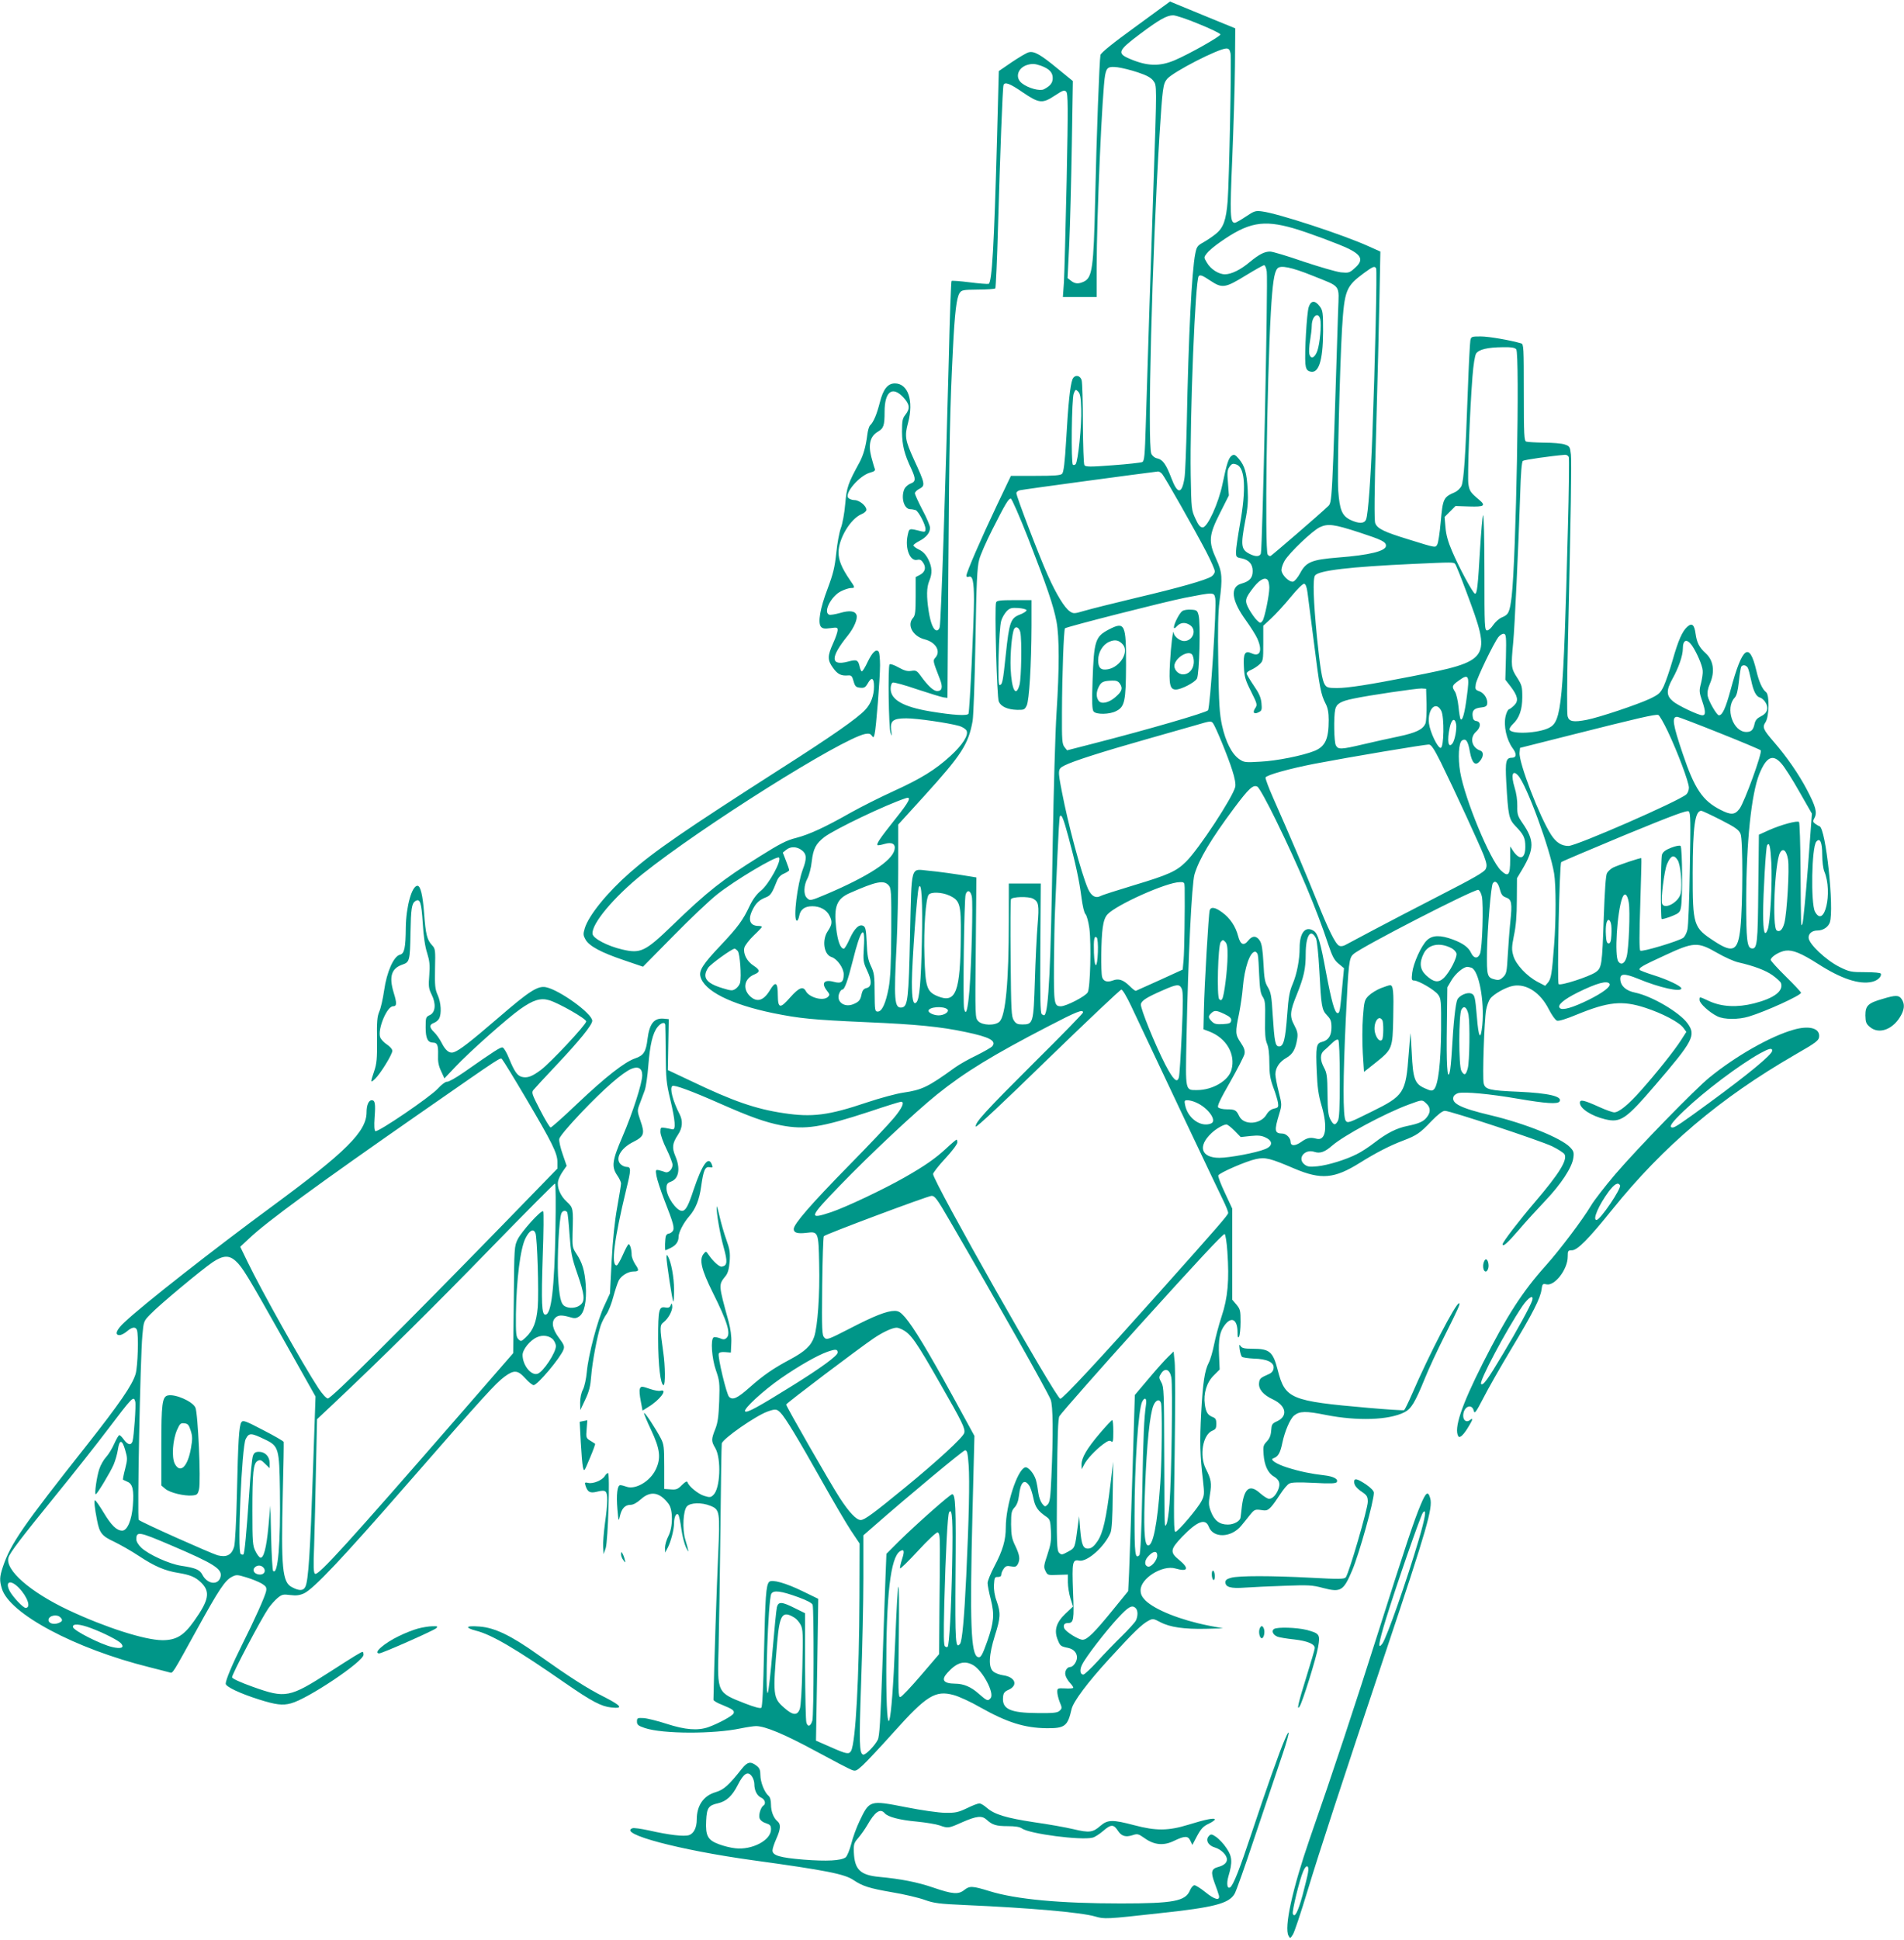 <?xml version="1.0" standalone="no"?>
<!DOCTYPE svg PUBLIC "-//W3C//DTD SVG 20010904//EN"
 "http://www.w3.org/TR/2001/REC-SVG-20010904/DTD/svg10.dtd">
<svg version="1.0" xmlns="http://www.w3.org/2000/svg"
 width="1257pt" height="1280pt" viewBox="0 0 1257 1280"
 preserveAspectRatio="xMidYMid meet">
<g transform="translate(0,1280) scale(0.1,-0.1)"
fill="#009688" stroke="none">
<path d="M7497 12624 c-152 -110 -228 -172 -232 -187 -7 -37 -26 -537 -35
-956 -10 -452 -19 -514 -76 -540 -35 -16 -58 -14 -84 7 l-22 17 11 225 c6 124
13 416 17 650 l7 425 -98 80 c-115 95 -157 119 -193 110 -14 -3 -64 -33 -112
-65 l-86 -59 -12 -453 c-19 -695 -33 -943 -55 -951 -7 -2 -63 2 -125 10 -63 8
-116 12 -120 9 -3 -4 -12 -233 -18 -509 -20 -787 -51 -1733 -60 -1774 -2 -13
-11 -23 -19 -23 -22 0 -41 46 -54 127 -15 98 -14 157 4 200 21 50 19 91 -7
143 -16 31 -35 51 -60 63 -21 10 -38 23 -38 28 0 5 18 18 39 29 45 23 71 54
71 87 0 13 -22 66 -50 118 -27 52 -50 102 -50 110 0 8 14 22 31 30 39 21 36
34 -37 192 -58 128 -63 154 -39 243 39 145 0 260 -87 260 -47 0 -77 -37 -99
-124 -21 -81 -41 -130 -65 -153 -7 -7 -15 -35 -18 -61 -10 -79 -26 -135 -51
-182 -77 -141 -85 -164 -95 -276 -5 -60 -18 -131 -29 -159 -10 -28 -24 -101
-30 -164 -10 -94 -20 -136 -57 -235 -50 -131 -66 -225 -44 -252 11 -12 24 -14
62 -9 44 6 48 5 48 -13 0 -11 -13 -50 -30 -87 -38 -84 -38 -111 0 -163 30 -41
53 -53 99 -49 21 2 27 -4 36 -38 10 -35 16 -40 43 -43 27 -3 35 2 50 27 26 47
42 39 42 -19 0 -59 -20 -114 -58 -154 -52 -56 -221 -174 -552 -385 -642 -411
-837 -545 -1000 -688 -151 -132 -275 -285 -300 -370 -11 -37 -10 -45 6 -74 26
-43 102 -84 253 -135 l126 -43 200 203 c110 112 240 235 288 273 118 94 395
259 410 244 19 -19 -66 -174 -118 -217 -30 -24 -55 -58 -76 -102 -44 -94 -77
-139 -192 -261 -115 -121 -143 -165 -133 -204 24 -96 200 -184 479 -242 179
-36 258 -44 617 -60 329 -14 491 -30 655 -65 158 -33 205 -58 176 -94 -7 -8
-54 -35 -104 -60 -51 -24 -114 -60 -142 -80 -178 -129 -218 -148 -342 -166
-43 -6 -151 -35 -241 -65 -252 -85 -361 -99 -550 -70 -182 27 -333 79 -606
210 l-157 74 3 168 3 168 -32 3 c-65 6 -95 -32 -108 -133 -10 -86 -26 -110
-82 -129 -68 -23 -193 -120 -383 -300 -90 -86 -169 -156 -175 -156 -5 0 -37
52 -69 115 -53 102 -58 116 -45 132 8 10 73 81 146 158 157 166 243 272 243
299 0 48 -218 205 -307 222 -53 10 -109 -26 -313 -202 -186 -160 -256 -214
-293 -227 -28 -11 -55 9 -81 61 -13 26 -36 58 -50 71 -32 31 -33 49 -2 61 14
5 30 18 35 29 17 31 13 105 -9 154 -18 40 -20 63 -18 176 3 121 2 131 -19 153
-34 36 -43 73 -53 210 -9 121 -24 183 -44 183 -37 0 -75 -137 -77 -275 -1
-135 -9 -173 -39 -180 -41 -10 -87 -114 -104 -235 -8 -55 -22 -118 -32 -140
-14 -33 -17 -67 -15 -187 1 -125 -2 -157 -19 -207 -26 -77 -25 -79 6 -50 35
33 114 161 114 185 0 11 -16 29 -36 42 -19 12 -39 34 -44 47 -19 51 44 205 85
205 25 0 26 19 4 90 -32 106 -15 160 58 185 47 16 50 26 53 210 3 159 8 193
32 209 31 19 40 -7 49 -146 5 -86 15 -155 29 -197 16 -52 19 -78 14 -146 -6
-73 -4 -88 15 -127 31 -61 26 -118 -11 -136 -27 -12 -28 -17 -28 -82 0 -73 14
-100 50 -100 27 0 34 -18 32 -82 -2 -42 3 -70 20 -106 l22 -48 71 75 c93 99
343 321 429 382 85 60 134 76 191 59 62 -18 245 -122 245 -140 0 -21 -234
-271 -299 -320 -59 -44 -89 -55 -126 -46 -30 8 -49 35 -85 123 -15 38 -34 69
-42 71 -14 3 -50 -20 -256 -164 -52 -36 -101 -64 -111 -62 -9 1 -36 -18 -61
-46 -52 -56 -396 -290 -412 -280 -7 5 -9 35 -5 91 7 90 3 113 -19 113 -20 0
-34 -33 -34 -79 0 -128 -134 -261 -630 -626 -374 -275 -848 -646 -967 -759
-55 -50 -68 -86 -34 -86 11 0 33 11 49 25 34 29 57 32 66 9 12 -33 6 -240 -9
-291 -22 -73 -105 -194 -325 -473 -421 -532 -500 -647 -551 -799 -22 -66 -23
-90 -7 -143 49 -166 483 -397 973 -519 66 -17 127 -32 136 -35 20 -6 15 -14
183 291 142 258 182 317 227 340 29 15 35 15 97 -4 37 -11 82 -30 101 -41 28
-18 32 -25 28 -49 -7 -35 -78 -193 -157 -350 -67 -134 -110 -237 -110 -261 0
-20 93 -64 219 -104 111 -35 156 -41 211 -26 110 28 480 276 480 321 0 10 -3
19 -6 19 -9 0 -55 -28 -218 -133 -265 -170 -290 -175 -506 -98 -84 30 -136 54
-138 63 -3 16 190 382 239 454 16 23 43 54 61 69 29 24 37 26 84 20 40 -5 62
-2 91 11 64 30 252 229 688 729 501 574 576 656 636 701 63 46 87 44 137 -11
22 -25 47 -45 55 -45 25 0 176 179 197 234 8 21 4 33 -30 78 -43 57 -52 105
-24 132 18 19 43 20 95 5 32 -10 42 -9 62 4 35 23 51 99 44 207 -7 97 -23 149
-63 209 -25 38 -26 47 -24 133 5 165 5 168 -38 208 -43 39 -67 97 -57 138 3
15 17 43 31 63 l25 36 -26 76 c-15 42 -25 87 -23 101 2 15 56 80 148 177 148
155 269 261 328 286 45 19 72 4 72 -42 0 -52 -63 -248 -130 -404 -69 -160 -74
-199 -35 -257 14 -20 25 -44 25 -53 0 -9 -11 -79 -25 -156 -17 -93 -29 -212
-37 -355 l-11 -215 -37 -80 c-45 -94 -106 -327 -116 -438 -4 -44 -15 -95 -25
-115 -12 -22 -19 -57 -19 -87 l1 -50 33 70 c26 55 34 88 39 155 7 91 40 267
63 334 8 23 25 57 39 76 13 19 33 70 44 113 12 44 28 92 36 108 17 32 62 59
98 59 36 0 38 8 11 47 -13 20 -24 48 -24 62 0 34 -10 71 -20 71 -4 0 -21 -31
-38 -70 -17 -38 -35 -70 -41 -70 -38 0 -17 168 63 500 33 133 33 150 3 150
-13 0 -32 9 -42 20 -34 38 5 105 86 145 71 36 77 54 48 137 -23 68 -23 69 -5
116 10 26 24 64 32 86 8 21 19 95 24 164 11 139 29 215 61 255 22 28 48 36 51
15 1 -7 2 -94 3 -193 1 -163 4 -191 30 -300 33 -138 38 -202 15 -197 -8 2 -30
6 -47 9 -31 5 -33 4 -33 -26 0 -18 18 -69 40 -113 22 -45 40 -92 40 -104 0
-30 -28 -57 -49 -48 -9 3 -27 9 -40 12 -23 5 -24 3 -17 -38 4 -23 27 -95 52
-159 62 -158 69 -187 54 -206 -7 -8 -18 -15 -25 -15 -7 0 -16 -7 -19 -16 -6
-16 -8 -94 -3 -94 2 0 18 7 36 16 34 17 51 41 51 74 0 28 33 92 70 134 42 48
67 109 79 197 15 108 26 132 55 127 21 -4 23 -2 16 16 -22 62 -63 7 -121 -165
-36 -110 -53 -139 -77 -139 -37 0 -102 95 -102 148 0 28 5 36 30 45 52 20 63
87 29 167 -24 57 -21 85 18 144 29 44 32 90 10 133 -45 87 -68 175 -48 187 13
9 129 -34 319 -118 195 -86 293 -121 400 -142 158 -30 262 -14 580 90 109 37
204 66 210 66 26 0 9 -40 -45 -105 -31 -38 -166 -181 -300 -317 -249 -254
-363 -385 -363 -418 0 -25 25 -32 85 -25 77 10 79 6 83 -205 5 -203 -10 -413
-33 -481 -20 -59 -61 -97 -160 -150 -109 -58 -176 -104 -265 -183 -82 -73
-113 -87 -137 -63 -17 17 -76 264 -68 285 3 8 18 12 42 10 l38 -3 3 65 c2 43
-5 91 -18 140 -68 247 -67 241 -20 300 15 18 23 47 27 95 4 60 1 81 -22 145
-15 41 -35 111 -45 155 -10 44 -19 72 -19 63 -2 -41 22 -181 46 -267 27 -97
25 -122 -11 -129 -16 -4 -57 33 -88 78 -17 25 -18 25 -34 5 -29 -37 -13 -104
60 -251 100 -200 123 -277 91 -304 -12 -10 -21 -10 -44 0 -17 6 -35 9 -40 5
-21 -13 -12 -138 15 -216 24 -69 26 -83 22 -204 -4 -102 -9 -142 -26 -185 -27
-68 -27 -80 0 -125 41 -71 33 -269 -13 -310 -16 -16 -24 -17 -59 -6 -39 11
-103 63 -111 90 -4 10 -14 4 -37 -18 -27 -28 -38 -32 -74 -29 l-43 3 0 145 c0
132 -2 149 -23 190 -35 66 -104 171 -110 166 -2 -3 19 -54 47 -113 59 -126 66
-185 30 -260 -38 -79 -135 -135 -194 -113 -14 5 -32 10 -40 10 -20 0 -27 -63
-19 -159 7 -80 8 -83 16 -47 11 51 34 76 70 76 18 0 42 13 69 37 64 58 125 47
183 -31 30 -40 29 -154 -2 -213 -12 -23 -22 -57 -22 -75 l1 -33 16 30 c21 39
43 121 43 165 0 41 15 70 28 55 5 -6 14 -47 20 -93 6 -45 20 -101 32 -125 21
-43 19 -30 -7 58 -19 67 -13 188 12 215 23 25 97 27 154 4 63 -25 65 -37 52
-327 -9 -188 -27 -739 -31 -953 0 -7 26 -22 58 -34 70 -29 82 -37 75 -56 -6
-16 -100 -67 -167 -91 -70 -24 -151 -18 -275 22 -61 20 -131 37 -154 38 -39 2
-42 0 -42 -23 0 -21 8 -28 53 -43 118 -39 452 -40 632 -2 39 8 85 15 101 15
60 0 187 -53 394 -165 116 -63 223 -119 238 -124 25 -10 32 -7 74 32 25 23
117 121 204 218 216 241 274 277 395 244 34 -9 113 -45 175 -81 178 -100 292
-136 439 -138 120 -1 139 14 164 125 11 50 105 176 250 334 158 173 215 228
259 251 27 14 32 14 77 -10 64 -34 159 -47 300 -44 l115 3 -95 18 c-187 37
-355 104 -419 167 -23 24 -31 41 -31 67 0 78 144 168 230 143 83 -24 93 0 25
56 -63 51 -60 70 20 154 100 103 153 123 175 66 29 -78 149 -74 215 7 17 20
43 53 59 73 27 33 32 35 71 30 36 -6 44 -3 67 21 14 15 41 54 61 85 20 31 46
62 58 68 15 9 62 10 164 5 110 -6 144 -4 150 5 12 20 -21 38 -84 45 -86 10
-159 25 -242 51 -73 23 -118 53 -93 61 32 11 46 34 60 103 16 76 51 157 77
179 37 30 77 31 211 4 210 -41 415 -34 518 18 45 23 70 65 133 219 25 63 85
192 132 285 93 186 106 215 95 215 -22 0 -196 -335 -312 -603 -23 -53 -46 -99
-50 -102 -5 -3 -111 4 -237 15 -515 45 -549 59 -598 251 -31 120 -54 139 -165
139 -55 0 -71 4 -80 18 -9 14 -10 9 -6 -22 3 -22 10 -44 15 -49 5 -5 40 -10
78 -12 88 -2 136 -25 131 -63 -2 -19 -12 -31 -33 -40 -55 -24 -60 -29 -63 -59
-4 -40 28 -78 93 -108 86 -41 99 -109 27 -143 -34 -15 -37 -21 -40 -62 -2 -32
-11 -53 -29 -72 -23 -24 -25 -33 -21 -85 5 -72 29 -124 68 -146 35 -21 44 -45
30 -83 -15 -39 -39 -64 -62 -64 -10 0 -35 16 -57 35 -69 63 -106 38 -122 -82
-4 -37 -8 -71 -9 -75 -1 -24 -43 -48 -84 -48 -55 0 -89 26 -112 86 -15 40 -16
55 -6 114 12 72 8 99 -27 167 -45 89 -20 228 44 253 20 8 25 16 25 45 0 28 -5
37 -23 44 -34 13 -46 33 -53 84 -10 72 12 145 59 191 l39 39 -4 91 c-5 108 4
159 38 203 45 59 84 36 84 -49 0 -31 3 -39 10 -28 5 8 10 52 10 97 0 74 -2 84
-27 114 l-28 33 0 300 0 301 -48 103 c-27 57 -47 109 -44 116 7 17 186 95 250
108 61 13 93 5 252 -63 177 -75 264 -67 431 37 105 66 200 115 288 148 89 34
111 49 186 128 44 45 73 68 89 68 36 0 629 -196 708 -234 39 -19 76 -43 82
-53 20 -38 -36 -128 -194 -313 -102 -119 -215 -266 -215 -280 0 -21 31 6 106
93 43 51 122 137 175 193 105 110 178 221 186 284 5 35 2 45 -22 70 -59 61
-297 157 -525 211 -199 47 -261 79 -244 123 3 9 18 19 31 23 42 10 208 -5 393
-37 187 -32 264 -37 276 -18 21 33 -72 55 -272 64 -192 8 -220 15 -229 56 -9
39 4 416 16 483 5 28 17 61 27 75 23 31 105 77 153 85 88 15 179 -46 234 -155
20 -39 43 -71 54 -75 12 -4 61 11 128 39 210 86 302 96 455 46 111 -36 224
-95 251 -132 l20 -27 -34 -53 c-43 -68 -166 -222 -266 -334 -83 -94 -145 -144
-176 -144 -11 0 -54 15 -96 34 -106 48 -131 53 -131 29 0 -38 76 -87 168 -109
101 -24 136 0 329 225 252 293 271 329 214 408 -53 73 -235 180 -346 203 -60
12 -95 43 -98 86 -3 41 27 42 116 6 144 -60 287 -91 287 -64 0 15 -93 59 -183
87 -48 15 -89 31 -92 35 -8 13 16 27 166 96 191 89 217 90 344 17 50 -29 113
-57 140 -63 105 -24 182 -53 228 -86 26 -19 50 -41 54 -49 20 -54 -44 -102
-177 -136 -111 -28 -212 -23 -294 14 -70 32 -66 32 -66 8 0 -22 65 -82 119
-108 44 -21 136 -22 206 -1 113 34 345 140 345 157 0 5 -45 53 -100 107 -55
54 -100 104 -100 110 0 20 58 56 99 61 46 6 103 -17 214 -88 151 -97 271 -137
355 -118 37 8 65 34 59 54 -2 6 -43 10 -103 10 -93 0 -104 2 -169 34 -89 44
-205 153 -205 194 0 28 24 47 59 47 36 0 70 22 81 53 30 88 -26 621 -68 635
-5 1 -18 9 -28 16 -16 12 -17 17 -5 39 19 35 8 76 -50 186 -54 103 -134 218
-217 314 -72 83 -79 98 -56 132 24 37 27 181 3 198 -24 18 -47 69 -64 142 -46
195 -92 160 -170 -128 -33 -121 -54 -167 -77 -167 -14 0 -67 91 -74 127 -4 23
0 48 15 83 34 79 23 153 -29 200 -42 38 -58 70 -66 128 -8 60 -24 74 -55 46
-33 -30 -59 -88 -96 -218 -19 -67 -46 -144 -59 -173 -23 -47 -32 -55 -92 -84
-81 -38 -334 -123 -417 -139 -88 -17 -117 -12 -126 24 -5 17 -4 228 2 470 20
896 25 1202 20 1256 -6 52 -8 56 -41 67 -19 7 -81 12 -137 12 -56 1 -108 4
-117 7 -14 5 -16 43 -16 324 0 295 -1 319 -17 324 -71 21 -214 46 -267 46 -61
0 -64 -1 -69 -27 -3 -16 -11 -167 -17 -338 -15 -423 -26 -588 -42 -622 -7 -15
-27 -34 -43 -41 -76 -33 -80 -41 -94 -200 -6 -68 -16 -133 -22 -144 -13 -23
-5 -25 -188 32 -164 50 -209 72 -222 108 -7 19 -6 202 6 607 9 319 19 716 22
882 l6 303 -78 35 c-165 75 -598 217 -703 230 -43 6 -52 3 -107 -34 -33 -22
-66 -41 -73 -41 -31 0 -33 52 -17 420 8 201 17 477 18 614 l2 249 -215 88
c-118 49 -215 89 -216 89 0 0 -103 -75 -227 -166z m417 18 c77 -31 141 -62
143 -69 4 -11 -206 -130 -303 -171 -100 -42 -181 -39 -296 10 -85 36 -78 54
66 162 128 96 179 125 221 125 17 0 93 -25 169 -57z m210 -195 c7 -35 -9 -836
-19 -972 -10 -127 -28 -178 -78 -218 -23 -19 -61 -44 -84 -57 -38 -21 -43 -29
-52 -74 -23 -114 -45 -544 -56 -1121 -4 -165 -10 -326 -15 -358 -17 -109 -46
-110 -86 -4 -35 92 -57 124 -93 132 -17 3 -33 16 -40 31 -27 61 5 1317 54
2104 20 312 23 336 50 369 40 47 338 200 391 201 17 0 23 -8 28 -33z m-1251
-81 c54 -20 77 -44 77 -81 0 -32 -16 -52 -58 -74 -27 -14 -104 7 -146 40 -47
37 -27 102 37 121 33 9 49 8 90 -6z m640 -44 c58 -19 86 -35 101 -55 24 -33
24 -14 1 -697 -15 -431 -38 -1144 -51 -1583 -6 -195 -9 -229 -23 -236 -9 -4
-96 -14 -194 -21 -154 -12 -180 -11 -188 1 -5 8 -9 131 -10 274 0 143 -4 271
-8 285 -10 36 -48 39 -61 6 -15 -40 -28 -162 -41 -395 -9 -154 -17 -217 -27
-227 -10 -11 -51 -14 -176 -14 l-162 0 -94 -197 c-103 -217 -200 -440 -200
-462 0 -7 6 -11 15 -7 26 10 35 -29 35 -156 0 -134 -28 -724 -36 -747 -5 -16
-98 -11 -254 15 -178 30 -260 77 -260 149 0 21 6 38 14 41 8 3 81 -17 162 -45
82 -27 160 -51 174 -53 l25 -3 6 855 c6 852 11 1065 30 1445 12 241 24 341 44
371 13 20 22 22 121 23 59 0 111 4 115 8 3 5 12 190 18 413 14 484 30 910 36
928 8 24 41 12 128 -48 108 -73 129 -75 212 -20 52 34 62 38 74 25 12 -12 13
-92 3 -587 -7 -315 -15 -617 -18 -670 l-7 -98 112 0 111 0 0 193 c0 339 37
1176 56 1272 10 51 22 58 82 51 30 -4 91 -19 135 -34z m1025 -1028 c94 -27
306 -106 367 -136 87 -44 97 -77 38 -128 -34 -31 -40 -32 -92 -27 -31 4 -141
36 -246 71 -104 36 -203 66 -220 66 -37 0 -72 -18 -133 -68 -61 -52 -123 -82
-165 -82 -42 0 -95 34 -120 78 -20 33 -20 34 0 60 11 15 51 49 89 75 185 130
283 148 482 91z m-175 -286 c9 -66 -28 -1824 -39 -1860 -7 -22 -35 -23 -74 -3
-57 29 -60 55 -29 219 17 85 20 133 16 206 -6 111 -20 157 -58 202 -23 27 -31
31 -46 22 -21 -13 -34 -51 -62 -187 -26 -127 -99 -287 -131 -287 -16 0 -28 14
-48 58 -26 56 -27 62 -31 287 -6 396 30 1290 53 1313 10 10 24 5 75 -29 80
-53 98 -51 238 35 59 36 112 66 119 66 6 0 14 -19 17 -42z m302 -27 c193 -78
175 -53 169 -233 -41 -1301 -39 -1262 -68 -1290 -54 -52 -369 -323 -378 -327
-6 -2 -14 3 -19 10 -20 31 -5 1145 21 1599 11 190 22 264 43 288 19 24 93 9
232 -47z m420 48 c7 -10 -7 -626 -25 -1104 -11 -288 -28 -518 -41 -552 -11
-29 -48 -30 -105 -3 -54 27 -70 66 -79 191 -8 101 10 813 25 1071 16 254 26
278 143 365 63 46 72 49 82 32z m925 -534 c24 -29 -1 -1381 -30 -1629 -13
-106 -20 -122 -65 -140 -19 -8 -44 -31 -57 -50 -13 -20 -31 -36 -40 -36 -17 0
-18 25 -18 388 0 213 -4 380 -9 372 -4 -8 -13 -109 -20 -225 -14 -246 -20
-297 -34 -292 -14 4 -107 177 -151 281 -26 60 -39 107 -43 155 l-6 70 36 36
36 36 91 -3 c99 -3 112 5 64 45 -56 47 -63 57 -70 104 -7 49 9 474 27 708 6
79 16 139 24 152 18 27 75 41 176 42 58 1 80 -3 89 -14z m-2872 -393 c4 -107
-21 -349 -37 -365 -6 -6 -14 -7 -18 -3 -13 13 -8 437 6 470 11 28 13 28 29 12
13 -13 18 -39 20 -114z m-1176 78 c44 -47 48 -75 16 -116 -20 -25 -23 -40 -23
-114 1 -88 15 -146 62 -245 30 -66 29 -84 -6 -96 -15 -6 -33 -21 -40 -35 -25
-56 -3 -134 39 -134 10 0 26 -3 35 -6 19 -8 65 -95 65 -125 0 -18 -4 -20 -27
-15 -84 21 -80 22 -91 -28 -18 -86 16 -172 64 -160 17 4 27 -1 39 -20 21 -32
12 -62 -23 -80 l-27 -14 0 -125 c0 -105 -3 -128 -17 -144 -43 -47 -2 -122 77
-142 74 -19 108 -79 70 -121 -17 -19 -17 -20 30 -141 21 -53 15 -79 -18 -79
-24 0 -61 34 -110 102 -24 33 -31 36 -61 31 -26 -4 -46 2 -84 23 -28 16 -55
25 -59 20 -12 -11 -6 -416 6 -451 10 -27 10 -26 5 13 -9 66 11 82 100 82 70 0
276 -30 348 -50 21 -6 43 -20 49 -31 15 -29 -25 -93 -108 -169 -99 -90 -193
-148 -373 -230 -88 -40 -215 -104 -283 -142 -171 -97 -273 -144 -361 -167 -62
-15 -108 -39 -242 -123 -245 -153 -341 -228 -574 -453 -181 -175 -211 -189
-333 -160 -95 22 -191 72 -195 102 -9 65 140 243 329 395 390 312 1314 893
1471 925 23 4 34 2 43 -11 11 -15 13 -14 19 10 10 39 36 368 36 454 0 41 -4
81 -8 88 -16 24 -42 0 -73 -64 -16 -35 -34 -64 -39 -64 -4 0 -12 15 -15 33
-10 43 -19 47 -78 31 -116 -30 -116 29 0 172 40 50 66 109 58 135 -9 28 -46
33 -110 14 -32 -9 -64 -14 -71 -11 -41 16 13 123 79 155 24 12 53 21 65 21 28
0 28 3 -7 53 -54 79 -75 130 -75 182 0 90 78 221 151 252 18 7 33 20 33 29 0
26 -47 64 -78 64 -16 0 -35 7 -42 15 -26 31 75 147 143 166 30 8 37 14 32 27
-4 9 -14 45 -23 78 -21 81 -7 136 43 165 39 23 45 41 45 132 0 132 50 172 122
97z m4395 -396 c3 -9 1 -222 -6 -473 -30 -1161 -41 -1271 -123 -1313 -71 -37
-249 -45 -262 -13 -2 7 7 23 21 36 43 40 63 96 63 179 0 70 -3 80 -35 130 -39
60 -40 74 -25 230 10 104 35 638 46 977 4 139 10 216 18 222 9 7 182 32 279
40 10 0 20 -6 24 -15z m-2192 -50 c55 -22 63 -161 21 -394 -14 -79 -26 -161
-26 -181 0 -34 2 -37 36 -43 49 -10 74 -38 74 -84 0 -45 -20 -68 -74 -83 -77
-21 -66 -112 29 -242 30 -42 64 -95 75 -119 36 -80 20 -125 -37 -99 -44 20
-56 0 -51 -89 3 -65 9 -87 47 -162 42 -84 43 -89 27 -112 -19 -29 -6 -42 25
-25 19 9 21 17 17 60 -4 38 -16 65 -52 117 -25 37 -46 72 -46 78 0 7 13 17 30
24 16 7 41 23 55 36 24 22 25 28 25 139 l0 116 53 49 c29 27 87 90 128 140 43
53 80 89 89 88 10 -2 17 -21 22 -58 4 -30 23 -180 43 -334 37 -295 45 -338 77
-400 14 -27 20 -59 20 -107 0 -126 -23 -175 -94 -204 -77 -31 -251 -66 -358
-71 -99 -6 -107 -5 -139 17 -49 34 -89 114 -113 221 -17 79 -21 141 -25 408
-4 226 -1 342 8 410 21 156 18 195 -21 280 -53 116 -50 158 24 304 l59 117 -6
82 c-6 66 -4 87 9 105 16 23 23 26 49 16z m-493 -61 c19 -22 217 -371 292
-515 31 -60 56 -117 56 -128 0 -11 -10 -26 -22 -34 -38 -24 -209 -73 -498
-141 -151 -36 -306 -75 -343 -86 -64 -19 -70 -19 -93 -4 -35 23 -90 112 -147
240 -55 122 -207 519 -207 541 0 7 10 16 23 19 24 6 834 115 913 124 6 0 18
-7 26 -16z m-884 -425 c124 -319 167 -444 187 -550 19 -101 19 -310 0 -603 -8
-121 -19 -506 -25 -855 -13 -832 -27 -1110 -54 -1138 -4 -3 -12 0 -19 7 -9 9
-11 110 -9 437 l3 424 -106 0 -105 0 0 -247 c0 -400 -21 -624 -61 -664 -28
-28 -112 -26 -140 2 -21 21 -22 23 -17 485 l4 464 -30 5 c-95 16 -230 35 -291
40 -115 11 -106 45 -117 -424 -9 -424 -15 -473 -54 -479 -50 -7 -54 46 -34
428 5 107 10 326 10 487 l0 292 171 188 c247 272 292 341 320 495 6 36 14 268
19 533 6 378 11 482 24 530 8 33 48 123 87 200 87 172 107 205 122 205 7 0 58
-118 115 -262z m2182 40 c153 -50 180 -63 180 -89 0 -35 -108 -62 -318 -78
-172 -14 -209 -29 -248 -102 -16 -30 -37 -55 -47 -57 -27 -5 -77 46 -77 77 0
14 10 42 21 61 33 55 185 199 232 221 54 25 93 20 257 -33z m637 -210 c6 -7
40 -92 76 -189 165 -442 161 -449 -368 -553 -274 -54 -416 -76 -488 -76 -58 0
-68 3 -81 23 -17 26 -31 112 -51 307 -24 244 -29 392 -13 413 25 33 233 57
648 76 264 12 267 12 277 -1z m-1233 -114 c3 -9 6 -28 6 -42 0 -48 -31 -200
-45 -219 -13 -17 -15 -17 -38 5 -13 13 -36 45 -51 72 -31 57 -28 70 33 148 43
54 82 69 95 36z m-351 -112 c10 -55 -33 -718 -48 -739 -11 -15 -392 -126 -755
-219 l-175 -45 -17 21 c-16 20 -18 46 -17 229 1 252 12 547 20 555 10 10 654
174 789 201 195 38 195 38 203 -3z m1919 -387 l-4 -150 35 -45 c47 -62 54 -94
24 -124 -13 -13 -29 -25 -36 -27 -6 -2 -16 -22 -21 -44 -15 -64 6 -158 47
-213 27 -36 25 -62 -5 -62 -40 0 -45 -23 -38 -158 13 -228 17 -247 63 -295 53
-55 63 -76 63 -135 0 -80 -37 -92 -81 -26 l-19 29 0 -88 c0 -103 -12 -117 -61
-71 -72 69 -238 470 -269 649 -16 95 -10 195 12 209 26 16 40 -4 52 -75 14
-76 37 -97 67 -60 24 29 25 60 2 68 -58 20 -72 86 -28 125 32 28 33 65 3 70
-17 2 -24 11 -26 34 -4 37 11 51 58 56 24 2 36 9 38 21 6 32 -17 72 -50 85
-29 10 -30 14 -25 48 7 40 117 268 149 310 11 14 28 24 37 22 14 -3 16 -21 13
-153z m1228 76 c31 -45 69 -132 71 -166 2 -17 -4 -54 -11 -83 -13 -50 -13 -58
9 -122 22 -65 22 -90 0 -90 -26 0 -165 66 -195 93 -44 37 -44 73 -3 147 41 73
69 154 69 200 0 59 26 68 60 21z m369 -148 c5 -10 14 -45 21 -78 15 -74 33
-111 59 -118 10 -2 27 -16 36 -31 24 -37 13 -73 -30 -93 -24 -12 -36 -25 -41
-47 -9 -43 -22 -56 -55 -56 -88 0 -141 157 -77 226 14 15 21 45 28 108 5 47
12 90 15 96 10 16 33 12 44 -7z m-1855 -188 c-14 -111 -29 -163 -41 -151 -4 4
-10 41 -14 82 -4 41 -15 86 -23 99 -23 35 -21 42 26 75 64 47 71 32 52 -105z
m-266 -51 c1 -56 -2 -113 -7 -127 -16 -40 -61 -62 -179 -87 -59 -12 -162 -35
-230 -51 -149 -35 -168 -36 -183 -7 -12 23 -15 186 -4 237 8 37 36 54 120 71
102 22 418 68 450 67 l30 -2 3 -101z m97 -44 c21 -41 18 -245 -4 -245 -20 0
-69 102 -77 161 -11 94 45 153 81 84z m1496 -137 c64 -135 139 -334 139 -371
0 -16 -8 -36 -17 -44 -51 -45 -726 -340 -778 -340 -46 0 -81 22 -115 74 -76
118 -214 476 -208 541 l3 32 345 87 c424 107 551 137 568 130 7 -2 36 -52 63
-109z m339 -9 c146 -58 269 -110 274 -115 13 -12 -108 -344 -140 -386 -31 -41
-57 -42 -125 -7 -119 60 -172 139 -250 371 -66 195 -73 243 -37 243 8 0 133
-48 278 -106z m-1737 58 c6 -32 -9 -110 -25 -129 -27 -33 -36 19 -17 107 12
55 33 67 42 22z m-1605 6 c17 -22 100 -223 127 -310 17 -52 24 -92 20 -110
-15 -67 -242 -413 -325 -494 -63 -63 -117 -87 -340 -154 -113 -34 -213 -66
-223 -72 -34 -18 -63 -1 -85 49 -46 109 -130 422 -171 636 -29 149 -28 153 17
176 56 29 255 92 537 172 138 39 286 81 330 94 95 28 100 29 113 13z m1504
-258 c92 -187 257 -546 284 -615 20 -54 22 -69 12 -90 -9 -19 -78 -59 -297
-171 -157 -81 -358 -185 -446 -232 -88 -47 -171 -91 -184 -98 -16 -8 -30 -10
-41 -4 -25 13 -70 105 -148 300 -71 177 -182 439 -286 673 -31 70 -54 132 -51
137 10 17 159 58 322 90 236 45 735 129 758 127 15 -2 34 -31 77 -117z m2250
-10 c19 -21 72 -104 117 -184 l83 -145 -26 -351 c-15 -192 -31 -360 -36 -373
-11 -27 -10 -47 -13 355 -1 168 -6 310 -10 314 -11 11 -118 -18 -199 -54 l-66
-30 -4 -354 c-3 -366 -7 -403 -45 -396 -29 5 -35 59 -35 318 1 382 34 701 87
833 47 115 90 134 147 67z m-1739 -78 c56 -62 210 -482 237 -645 13 -79 13
-308 0 -473 -14 -189 -20 -222 -40 -247 l-19 -22 -48 25 c-73 38 -146 116
-162 173 -12 41 -11 58 4 135 13 59 19 133 19 232 l1 145 36 60 c79 134 79
190 1 303 -33 48 -36 59 -35 113 1 36 -6 86 -18 123 -25 83 -14 120 24 78z
m-1599 -295 c148 -302 269 -588 345 -819 27 -80 39 -103 68 -127 l36 -30 -8
-83 c-19 -209 -20 -213 -35 -213 -18 0 -40 79 -76 270 -36 197 -53 254 -80
272 -55 36 -94 -10 -94 -111 0 -79 -18 -173 -46 -239 -21 -49 -28 -89 -36
-201 -12 -164 -24 -211 -53 -211 -26 0 -31 28 -43 211 -7 121 -12 147 -32 180
-20 33 -24 58 -29 160 -5 90 -11 127 -24 147 -22 34 -50 34 -76 1 -30 -38 -52
-28 -67 29 -16 63 -54 120 -106 157 -46 34 -74 38 -82 13 -7 -24 -35 -497 -38
-656 l-3 -129 40 -15 c112 -44 173 -149 145 -252 -19 -72 -125 -134 -227 -134
-79 0 -77 -12 -70 338 11 544 35 1024 53 1085 30 101 109 233 261 437 97 130
126 157 154 142 11 -5 65 -103 123 -222z m-2513 9 c-102 -128 -126 -164 -118
-173 3 -2 23 1 46 8 51 15 76 0 66 -40 -18 -73 -174 -174 -446 -290 -109 -46
-112 -47 -133 -25 -22 22 -20 82 5 128 11 21 24 71 28 111 10 85 27 118 84
162 71 53 408 214 537 256 41 13 23 -22 -69 -137z m5245 -326 c-3 -201 -10
-383 -16 -405 -5 -22 -17 -45 -27 -53 -32 -23 -274 -95 -284 -85 -7 7 -7 110
0 309 5 164 9 300 7 301 -4 5 -154 -46 -187 -62 -15 -8 -34 -25 -40 -37 -8
-14 -15 -119 -21 -288 -11 -322 -13 -337 -55 -366 -45 -30 -231 -90 -243 -78
-11 11 5 793 17 805 5 5 193 84 418 178 321 132 413 166 424 157 12 -9 13 -69
7 -376z m204 320 c98 -50 120 -66 131 -93 16 -37 15 -465 -1 -620 -16 -153
-48 -169 -172 -88 -139 91 -143 102 -143 451 1 308 15 410 57 410 5 0 63 -27
128 -60z m-4306 -114 c46 -169 72 -290 86 -401 7 -52 17 -97 26 -107 9 -9 20
-52 26 -95 13 -103 6 -390 -11 -421 -14 -26 -142 -92 -177 -92 -45 0 -47 16
-46 273 1 133 4 294 7 357 3 63 10 227 16 365 6 137 13 254 16 258 11 18 23
-11 57 -137z m4976 -116 c0 -44 6 -92 14 -111 57 -137 0 -381 -62 -264 -28 55
-22 424 9 461 24 29 39 -3 39 -86z m-336 -52 c7 -132 -7 -399 -24 -442 -20
-52 -30 -15 -30 107 0 130 18 435 26 449 15 24 22 -4 28 -114z m-6400 81 c32
-25 33 -55 6 -126 -36 -97 -64 -323 -41 -338 6 -3 13 10 17 30 8 44 36 65 87
65 50 0 93 -23 112 -60 21 -40 19 -61 -10 -104 -40 -59 -26 -155 24 -171 38
-12 81 -73 81 -114 0 -51 -16 -63 -64 -50 -66 18 -86 -8 -46 -59 18 -23 19
-27 6 -40 -30 -30 -123 -5 -146 38 -18 34 -46 23 -102 -40 -68 -78 -82 -76
-83 14 0 85 -15 94 -52 32 -43 -71 -87 -83 -134 -37 -48 49 -34 114 31 141 39
16 38 30 -5 58 -44 28 -70 79 -61 118 4 16 32 52 62 81 30 28 54 54 54 57 0 3
-9 6 -21 6 -59 0 -74 41 -40 108 22 44 44 64 88 81 31 12 41 29 73 110 9 22
25 38 47 47 18 8 33 18 33 22 0 4 -9 32 -21 62 l-21 54 22 18 c29 24 71 23
104 -3z m6510 -59 c11 -61 -7 -359 -24 -421 -12 -44 -30 -61 -50 -49 -32 20
-13 447 21 512 19 36 43 17 53 -42z m-5938 -171 c18 -20 19 -39 18 -308 -1
-208 -6 -308 -17 -369 -19 -101 -44 -157 -72 -157 -19 0 -20 7 -21 125 0 111
-3 131 -24 175 -19 40 -25 71 -28 153 -4 84 -7 104 -22 112 -27 15 -59 -15
-91 -86 -15 -35 -33 -64 -38 -64 -23 0 -41 50 -51 138 -16 141 4 191 90 229
174 77 224 87 256 52z m1955 -16 c2 -140 -2 -419 -7 -475 l-6 -66 -151 -69
c-82 -37 -153 -69 -158 -71 -4 -2 -23 13 -42 32 -42 41 -72 51 -111 36 -37
-14 -62 -5 -70 23 -9 34 -7 255 4 326 6 44 16 71 32 88 59 63 389 211 476 212
30 1 32 -1 33 -36z m2080 -9 c10 -37 18 -48 41 -56 38 -13 42 -37 29 -160 -6
-57 -13 -157 -17 -222 -6 -107 -8 -121 -30 -143 -18 -18 -30 -22 -51 -17 -56
13 -58 21 -56 189 3 149 26 426 38 446 15 23 35 6 46 -37z m-3815 -349 c-6
-268 -16 -379 -36 -399 -21 -21 -30 19 -30 134 1 134 34 596 46 625 18 44 26
-97 20 -360z m3697 300 c12 -54 3 -343 -12 -378 -14 -35 -41 -33 -59 5 -17 37
-53 63 -119 88 -84 31 -136 30 -172 -4 -38 -36 -90 -151 -98 -215 -5 -45 -4
-51 13 -51 31 -1 136 -63 158 -93 20 -27 21 -41 20 -235 -2 -216 -19 -362 -47
-390 -13 -12 -21 -11 -61 7 -66 29 -78 61 -86 236 -4 77 -8 133 -9 125 -1 -8
-6 -69 -11 -135 -19 -257 -30 -275 -246 -381 -149 -74 -157 -77 -170 -59 -19
26 -18 280 1 675 18 371 21 398 50 424 51 47 795 429 824 424 9 -2 19 -21 24
-43z m-3367 -2 c8 -45 -2 -436 -16 -618 -11 -129 -23 -172 -35 -122 -9 35 0
726 10 755 11 34 33 26 41 -15z m-149 8 c71 -33 78 -57 76 -266 -3 -371 -32
-448 -152 -399 -73 30 -82 60 -88 267 -6 179 9 380 28 403 16 20 87 17 136 -5z
m4486 -47 c10 -59 0 -304 -14 -357 -12 -45 -36 -58 -55 -32 -27 36 -8 330 26
420 15 39 34 25 43 -31z m-3933 26 c37 -20 41 -42 30 -172 -6 -68 -14 -234
-18 -370 -9 -280 -11 -288 -83 -288 -31 0 -42 5 -56 27 -16 24 -18 63 -21 406
-2 209 -1 385 2 393 6 17 117 20 146 4z m3815 -163 c4 -13 5 -48 3 -78 -2 -40
-7 -54 -18 -54 -11 0 -16 14 -18 54 -4 61 4 101 18 101 5 0 12 -10 15 -23z
m-4932 -160 c-5 -86 -4 -96 21 -150 33 -69 32 -109 -4 -117 -17 -4 -26 -15
-31 -36 -8 -43 -17 -54 -55 -70 -60 -25 -115 16 -94 70 5 14 14 26 20 26 16 0
35 53 70 191 52 211 84 249 73 86z m2985 61 c7 -16 16 -102 22 -210 13 -243
16 -261 51 -298 24 -25 29 -38 29 -80 0 -55 -20 -85 -65 -96 -35 -9 -39 -33
-32 -193 4 -106 11 -155 31 -224 43 -145 29 -238 -33 -221 -41 11 -61 7 -102
-22 -40 -28 -69 -27 -69 2 0 25 -29 54 -54 54 -52 1 -55 18 -20 132 17 56 17
60 -4 143 -12 47 -22 99 -22 116 0 43 27 83 73 109 42 24 60 57 71 126 5 33 1
51 -20 90 -31 58 -28 91 18 203 46 115 58 168 58 266 0 122 33 173 68 103z
m-1440 -91 c-4 -111 -22 -115 -26 -5 -3 88 2 118 19 101 5 -5 9 -47 7 -96z
m856 -25 c0 -88 -22 -263 -35 -283 -6 -11 -11 -11 -20 -2 -17 17 -8 355 10
377 13 16 16 16 30 1 12 -12 16 -35 15 -93z m1477 52 c15 -7 30 -23 34 -34 8
-24 -44 -126 -84 -164 -35 -33 -67 -28 -117 19 -41 39 -45 84 -14 145 30 59
106 73 181 34z m-4710 -20 c14 -17 25 -168 15 -208 -3 -14 -17 -33 -30 -41
-21 -14 -29 -13 -88 5 -108 33 -134 71 -93 134 16 24 157 126 175 126 4 0 13
-7 21 -16z m3433 -26 c3 -13 7 -74 9 -135 4 -88 9 -119 23 -140 16 -24 18 -45
16 -150 -2 -92 1 -130 12 -158 11 -24 16 -69 16 -129 0 -73 6 -105 26 -161 15
-38 28 -84 31 -101 4 -29 2 -33 -25 -39 -20 -4 -38 -18 -51 -40 -39 -66 -150
-72 -180 -10 -19 40 -28 45 -82 45 -26 0 -51 6 -57 13 -7 9 14 54 79 167 49
86 91 169 95 185 4 23 -2 41 -25 75 -36 53 -37 68 -11 191 10 52 22 130 25
174 11 129 47 235 81 235 7 0 16 -10 18 -22z m1411 -84 c48 -19 86 -218 71
-378 -11 -107 -25 -86 -36 56 -11 128 -14 144 -37 152 -27 11 -79 -13 -92 -40
-12 -28 -26 -153 -36 -337 -4 -65 -10 -130 -15 -145 -15 -54 -22 58 -18 313
l3 250 27 46 c26 44 78 88 105 89 6 0 19 -3 28 -6z m911 -106 c11 -17 -44 -59
-139 -106 -104 -51 -172 -71 -189 -54 -19 19 24 56 118 103 126 62 195 81 210
57z m-2824 -33 c9 -19 9 -91 0 -293 -7 -147 -15 -277 -19 -290 -11 -43 -37
-18 -90 83 -67 131 -165 371 -161 398 3 24 38 46 146 93 93 41 109 42 124 9z
m-335 -112 c193 -411 577 -1221 607 -1281 20 -41 36 -80 34 -87 -3 -15 -67
-89 -452 -520 -399 -447 -639 -705 -656 -705 -27 0 -840 1434 -840 1483 0 8
36 55 80 102 44 47 80 95 80 106 0 10 -2 19 -5 19 -3 0 -34 -26 -68 -58 -71
-66 -143 -116 -273 -190 -142 -81 -390 -198 -488 -231 -151 -50 -146 -36 58
175 204 211 498 486 642 602 183 147 368 260 735 450 189 98 229 114 229 91 0
-6 -143 -153 -319 -327 -326 -325 -395 -400 -389 -426 2 -9 184 161 475 445
260 252 479 459 486 459 8 0 36 -48 64 -107z m-1212 -24 c14 -15 -21 -39 -58
-39 -31 0 -67 16 -67 30 0 26 100 34 125 9z m3440 -36 c10 -57 7 -308 -5 -352
-12 -46 -23 -51 -42 -18 -19 32 -18 373 0 405 17 30 37 15 47 -35z m-1610 5
c35 -17 45 -27 43 -43 -3 -17 -12 -20 -55 -23 -42 -2 -56 1 -72 17 -25 25 -26
35 -5 55 21 21 35 20 89 -6z m760 -431 c0 -187 -3 -258 -13 -274 -17 -31 -28
-29 -49 10 -14 26 -18 59 -19 167 -1 117 -4 140 -23 175 -27 50 -27 90 0 113
11 9 35 31 52 48 21 21 36 28 42 22 6 -5 10 -106 10 -261z m-5374 -122 c174
-295 209 -365 209 -423 l0 -43 -357 -367 c-685 -703 -1139 -1154 -1159 -1150
-11 1 -38 32 -62 68 -102 155 -377 645 -468 834 l-48 99 60 56 c116 110 454
357 1124 823 573 398 531 371 546 356 7 -7 77 -121 155 -253z m4423 -29 c81
-34 145 -123 100 -140 -67 -26 -153 35 -170 122 -6 28 -4 32 15 32 12 0 37 -6
55 -14z m1523 -8 c28 -26 29 -57 3 -90 -22 -29 -52 -42 -129 -58 -70 -14 -134
-46 -217 -110 -36 -28 -88 -62 -115 -75 -72 -37 -192 -74 -262 -81 -52 -5 -66
-3 -86 13 -49 40 4 104 67 82 36 -12 68 -1 115 40 76 67 347 213 506 272 93
34 89 34 118 7z m-1267 -179 l41 -42 65 7 c50 5 73 3 99 -10 50 -23 48 -57 -4
-77 -58 -24 -235 -57 -301 -57 -120 0 -145 75 -53 162 30 29 80 58 100 58 7 0
31 -19 53 -41z m-4483 -651 c-7 -392 -27 -563 -67 -563 -24 0 -27 76 -17 387
6 159 7 291 3 295 -12 12 -141 -131 -168 -184 -23 -47 -23 -54 -26 -400 l-4
-352 -346 -398 c-746 -857 -940 -1071 -962 -1058 -10 6 -12 44 -6 189 3 100 9
327 12 506 l7 325 101 95 c319 300 688 665 1050 1038 226 232 415 422 420 422
5 0 6 -130 3 -302z m2602 59 c321 -552 639 -1116 667 -1182 16 -38 18 -227 5
-513 -6 -136 -10 -165 -25 -180 -16 -16 -18 -16 -36 6 -10 13 -22 44 -25 70
-3 26 -10 64 -16 86 -12 42 -52 90 -72 83 -52 -17 -127 -251 -127 -396 0 -84
-20 -152 -76 -258 -24 -46 -44 -95 -44 -109 0 -14 9 -62 21 -107 25 -100 21
-150 -22 -274 -35 -98 -44 -114 -64 -107 -45 18 -53 222 -35 944 l13 515 -146
267 c-159 290 -255 449 -312 516 -29 33 -43 42 -69 42 -51 0 -135 -33 -297
-117 -142 -73 -151 -76 -167 -59 -15 15 -17 45 -14 339 2 177 7 326 11 330 14
14 685 265 711 266 22 0 36 -19 119 -162z m-2524 53 c3 -5 10 -71 15 -147 9
-120 15 -153 51 -256 49 -142 53 -182 20 -208 -25 -21 -72 -25 -101 -9 -28 15
-38 60 -46 202 -6 124 7 374 22 411 7 19 29 23 39 7z m-210 -137 c12 -30 23
-393 15 -489 -9 -100 -29 -151 -79 -199 -30 -28 -32 -28 -49 -12 -15 16 -17
38 -16 166 3 224 29 435 64 502 27 52 52 64 65 32z m4568 -124 c13 -186 3
-303 -38 -425 -19 -58 -41 -142 -50 -187 -9 -45 -24 -98 -35 -119 -27 -52 -39
-130 -50 -333 -10 -185 -8 -281 12 -445 10 -89 9 -98 -10 -135 -23 -46 -150
-196 -171 -203 -12 -4 -13 76 -6 524 4 291 4 560 0 597 l-7 69 -35 -34 c-19
-18 -77 -82 -128 -143 l-93 -110 -16 -525 c-9 -289 -19 -580 -22 -647 l-6
-122 -100 -123 c-123 -151 -170 -198 -201 -198 -27 0 -112 53 -121 76 -8 21 1
34 23 34 40 0 43 20 35 209 -7 195 -4 212 41 203 53 -10 168 93 206 183 9 20
14 102 15 250 l3 220 -18 -150 c-28 -227 -49 -320 -85 -374 -22 -33 -39 -47
-58 -49 -37 -4 -48 21 -57 127 l-7 86 -8 -60 c-20 -153 -18 -148 -65 -174 -40
-22 -44 -22 -59 -7 -15 15 -17 57 -14 449 3 330 7 437 16 452 16 25 276 320
520 590 394 436 561 615 571 612 5 -2 14 -55 18 -118z m-6546 -61 c43 -39 77
-95 305 -500 l221 -393 -17 -495 c-18 -529 -30 -720 -50 -760 -13 -28 -40 -29
-89 -3 -63 32 -72 126 -60 623 5 179 7 330 6 335 -2 6 -63 41 -135 78 -117 61
-133 67 -144 53 -16 -23 -22 -123 -30 -476 -4 -179 -12 -322 -18 -345 -16 -56
-50 -73 -109 -58 -45 13 -505 218 -521 234 -11 9 10 1069 24 1218 8 92 9 94
52 138 59 62 339 295 413 345 68 45 108 47 152 6z m4401 -452 c56 -29 89 -76
250 -358 145 -253 165 -294 158 -323 -7 -29 -180 -188 -394 -363 -210 -172
-265 -212 -290 -212 -28 0 -76 50 -139 147 -58 89 -353 603 -353 615 0 8 475
367 578 437 59 40 121 69 150 70 7 1 25 -5 40 -13z m-2305 -67 c9 -12 17 -30
17 -41 0 -44 -84 -171 -121 -183 -43 -14 -99 57 -99 124 0 36 49 97 95 117 38
18 85 10 108 -17z m1877 -84 c0 -21 -111 -102 -301 -220 -225 -140 -298 -180
-310 -168 -14 14 121 138 235 217 118 82 241 152 308 176 55 19 68 18 68 -5z
m2203 -165 c10 -53 1 -662 -12 -832 -5 -65 -14 -125 -20 -135 -14 -25 -13 -49
-15 457 -1 410 -2 448 -19 478 -17 31 -17 35 -2 58 26 41 58 29 68 -26z
m-6840 -159 c6 -23 -9 -231 -18 -261 -9 -29 -31 -25 -57 10 -12 17 -25 30 -30
30 -5 0 -20 -26 -34 -57 -14 -32 -38 -71 -54 -88 -15 -16 -36 -52 -45 -80 -16
-48 -33 -165 -23 -165 9 0 97 146 118 195 11 26 24 71 28 98 10 70 28 70 48 0
16 -55 16 -62 0 -126 -10 -38 -16 -69 -14 -71 1 -1 15 -7 30 -14 34 -14 43
-56 35 -157 -7 -95 -37 -165 -70 -165 -37 0 -72 34 -124 121 -26 43 -51 79
-56 79 -7 0 -3 -49 14 -133 16 -83 32 -103 112 -140 39 -19 114 -61 165 -95
101 -67 171 -97 259 -111 79 -13 112 -27 150 -63 63 -61 53 -116 -46 -255 -68
-96 -118 -126 -209 -126 -117 1 -376 84 -619 198 -255 120 -422 267 -397 348
9 31 82 127 312 410 111 136 266 332 344 435 164 216 170 223 181 183z m6673
-18 c-13 -91 -18 -192 -25 -576 -5 -263 -12 -412 -19 -419 -28 -28 -32 7 -32
255 0 342 25 710 51 759 17 32 31 21 25 -19z m98 11 c10 -25 7 -372 -4 -532
-19 -272 -49 -421 -83 -409 -23 7 -28 122 -17 389 11 280 31 477 55 534 15 36
39 45 49 18z m-2511 -66 c32 -33 115 -170 272 -449 75 -134 162 -282 193 -329
l57 -85 -1 -355 c-2 -531 -25 -956 -55 -1013 -14 -25 -30 -22 -136 25 l-96 42
8 468 7 468 -101 49 c-112 55 -205 81 -223 63 -21 -21 -26 -100 -34 -460 -5
-243 -11 -365 -18 -371 -7 -6 -47 5 -106 28 -187 73 -185 69 -176 370 3 124 9
474 12 776 3 303 7 559 9 570 6 31 224 183 303 211 51 18 60 17 85 -8z m-3403
-177 c90 -43 94 -59 98 -336 5 -351 -13 -563 -45 -531 -4 4 -10 102 -13 219
l-5 212 -13 -139 c-13 -141 -32 -211 -54 -204 -7 2 -22 22 -32 43 -18 35 -20
62 -20 265 0 256 6 315 35 330 16 9 25 6 49 -19 l30 -29 0 34 c0 43 -30 74
-70 74 -23 0 -33 -6 -40 -26 -6 -14 -17 -127 -25 -252 -18 -258 -30 -391 -38
-399 -3 -3 -11 -2 -18 3 -23 14 7 709 33 758 22 43 35 42 128 -3z m4645 -171
c7 -103 2 -347 -16 -730 -13 -276 -27 -430 -41 -447 -30 -37 -33 8 -30 458 4
450 0 529 -22 529 -13 0 -232 -193 -353 -312 l-81 -81 -6 -151 c-3 -83 -13
-353 -21 -599 -12 -350 -19 -455 -30 -477 -21 -41 -82 -103 -97 -98 -25 9 -27
74 -13 473 8 225 15 537 15 692 l0 282 63 55 c235 206 595 505 608 506 14 0
18 -17 24 -100z m399 -132 c9 -12 21 -49 28 -83 12 -60 29 -85 89 -126 20 -14
24 -26 27 -92 3 -62 -1 -89 -23 -155 -24 -72 -26 -83 -13 -108 13 -28 16 -29
81 -26 l67 2 0 -51 c0 -29 8 -76 17 -106 l17 -54 -51 -48 c-61 -58 -76 -111
-49 -174 15 -38 19 -41 68 -51 36 -8 58 -32 58 -63 0 -28 -25 -63 -45 -63 -21
0 -38 -29 -31 -54 3 -14 17 -37 31 -52 14 -15 23 -29 20 -32 -3 -3 -28 -5 -55
-3 -47 2 -50 1 -50 -23 0 -14 7 -44 16 -67 16 -38 16 -42 0 -57 -14 -14 -38
-17 -144 -16 -183 1 -238 26 -230 106 2 26 10 36 35 47 66 29 47 84 -32 96
-24 3 -54 14 -67 25 -34 27 -30 108 10 237 38 119 39 149 12 227 -14 37 -20
77 -18 110 3 46 5 51 26 50 14 0 22 5 22 15 0 9 7 27 16 39 13 19 22 21 49 16
27 -5 35 -2 44 14 17 32 13 60 -16 121 -23 47 -27 70 -28 143 0 76 3 89 23
111 15 16 25 42 29 78 10 89 35 113 67 67z m-508 -523 c-6 -294 -19 -532 -30
-542 -3 -3 -10 -2 -17 3 -9 5 -10 70 -5 280 9 339 22 589 32 605 21 34 26 -54
20 -346z m-81 102 c0 -59 -1 -239 -3 -399 l-2 -293 -120 -140 c-66 -77 -127
-142 -136 -143 -14 -3 -15 33 -10 405 5 444 -5 428 -24 -37 -24 -600 -58 -715
-59 -200 -1 502 28 754 91 794 27 17 31 1 13 -53 -9 -28 -15 -55 -13 -60 2 -5
55 47 118 115 65 71 121 123 130 122 12 -3 15 -23 15 -111z m-5078 27 c286
-122 342 -157 329 -209 -15 -58 -87 -50 -120 14 -17 33 -45 45 -140 59 -79 12
-215 74 -263 119 -20 19 -33 41 -33 55 0 55 16 52 227 -38z m6513 -68 c0 -33
-42 -81 -63 -73 -25 9 -21 44 8 72 31 32 55 32 55 1z m-5900 -81 c17 -21 5
-45 -23 -45 -34 0 -54 25 -37 45 16 19 44 19 60 0z m-1616 -132 c58 -60 83
-133 45 -133 -16 0 -85 73 -105 111 -33 64 5 78 60 22z m5148 -63 c57 -21 89
-38 93 -50 9 -30 8 -733 -2 -764 -12 -38 -29 -44 -39 -14 -5 13 -8 181 -9 373
l0 350 -65 32 c-89 45 -111 46 -121 8 -4 -16 -17 -147 -29 -290 -12 -143 -26
-267 -31 -275 -20 -35 2 615 23 653 14 26 65 19 180 -23z m2226 -72 c15 -15
15 -52 1 -81 -6 -12 -47 -58 -92 -102 -45 -44 -118 -119 -162 -168 -44 -48
-86 -87 -93 -87 -21 0 -26 30 -9 64 22 48 154 219 237 309 70 76 94 89 118 65z
m-2251 -64 c13 -8 30 -29 39 -46 15 -29 16 -61 11 -278 -3 -148 -10 -258 -17
-277 -16 -45 -46 -43 -103 8 -74 64 -76 84 -46 432 16 186 35 212 116 161z
m-4849 4 c18 -18 15 -27 -12 -38 -32 -12 -66 -2 -66 20 0 29 55 41 78 18z
m204 -72 c85 -32 181 -81 198 -101 23 -28 -1 -37 -60 -23 -74 17 -254 108
-258 131 -5 25 43 22 120 -7z m5825 -245 c63 -39 139 -184 113 -216 -18 -22
-24 -19 -79 29 -50 45 -100 66 -156 66 -76 1 -93 24 -52 70 63 71 115 86 174
51z"/>
<path d="M8640 10774 c-13 -39 -28 -305 -22 -375 3 -30 10 -43 26 -49 60 -23
90 63 91 262 0 123 -2 139 -21 165 -32 43 -59 42 -74 -3z m76 -80 c9 -36 -2
-160 -19 -209 -17 -47 -43 -58 -53 -21 -3 14 -1 54 5 89 6 35 11 78 11 96 0
64 43 98 56 45z"/>
<path d="M6576 8825 c-11 -28 5 -628 18 -655 15 -33 58 -52 120 -54 46 -1 51
1 64 28 17 33 31 272 32 524 l0 172 -114 0 c-93 0 -115 -3 -120 -15z m201 -51
c2 -6 -17 -19 -43 -29 -62 -24 -71 -47 -94 -266 -19 -181 -23 -199 -42 -199
-14 0 -4 373 12 424 6 21 23 49 36 63 20 20 32 24 76 21 28 -2 53 -8 55 -14z
m-41 -146 c11 -51 7 -299 -5 -346 -24 -87 -52 -36 -59 107 -4 94 9 238 24 262
12 20 33 7 40 -23z"/>
<path d="M7807 8769 c-19 -11 -56 -83 -57 -108 0 -10 6 -8 20 7 24 26 57 28
88 6 45 -32 17 -104 -41 -104 -27 0 -66 30 -68 53 -4 37 -19 -86 -25 -198 -8
-143 0 -175 39 -175 35 0 124 46 139 72 16 28 25 365 11 418 -8 32 -13 35 -49
37 -21 2 -47 -2 -57 -8z m67 -295 c23 -60 -9 -124 -64 -124 -35 0 -65 38 -55
68 17 55 104 96 119 56z"/>
<path d="M7320 8646 c-89 -47 -98 -73 -107 -338 -5 -145 -3 -191 7 -203 17
-21 106 -20 149 3 56 28 64 65 65 302 1 273 -8 291 -114 236z m93 -99 c42 -49
-17 -147 -97 -163 -48 -9 -66 8 -66 60 0 52 31 103 73 121 38 17 65 11 90 -18z
m-18 -261 c19 -29 11 -51 -35 -89 -41 -35 -90 -45 -107 -21 -17 23 -17 58 2
94 16 31 30 37 87 39 29 1 41 -4 53 -23z"/>
<path d="M11032 7206 c-38 -15 -54 -28 -60 -46 -8 -29 -10 -416 -2 -424 3 -3
31 5 63 17 50 20 58 26 64 57 12 52 10 397 -2 408 -6 5 -32 0 -63 -12z m44
-82 c19 -29 31 -159 20 -218 -11 -58 -107 -112 -123 -69 -10 25 14 216 32 260
25 59 46 67 71 27z"/>
<path d="M9115 6279 c-27 -11 -63 -33 -79 -49 -27 -27 -30 -35 -38 -142 -5
-62 -5 -169 -1 -237 l8 -124 77 61 c110 88 112 93 116 295 4 176 0 217 -21
216 -6 0 -34 -9 -62 -20z m11 -211 c9 -15 8 -113 -1 -127 -11 -19 -35 1 -46
40 -18 60 20 131 47 87z"/>
<path d="M7260 3341 c-85 -100 -120 -161 -120 -205 l1 -31 16 30 c19 38 77 99
127 136 30 22 42 26 52 18 12 -9 14 2 14 65 0 42 -3 76 -7 75 -5 0 -42 -40
-83 -88z"/>
<path d="M1108 3592 c-37 -8 -43 -56 -43 -330 l0 -264 26 -22 c30 -26 126 -49
179 -44 31 3 36 7 44 41 13 53 -7 503 -24 539 -19 41 -133 91 -182 80z m151
-232 c12 -37 12 -57 2 -114 -21 -124 -71 -173 -107 -105 -22 43 -14 158 15
224 18 41 24 46 48 43 23 -2 30 -10 42 -48z"/>
<path d="M12430 6209 c-98 -28 -115 -45 -115 -109 1 -45 5 -56 29 -76 62 -54
160 -15 210 83 20 40 20 72 0 101 -18 26 -38 27 -124 1z"/>
<path d="M11840 6005 c-152 -43 -382 -174 -556 -316 -95 -78 -468 -460 -619
-636 -67 -79 -141 -173 -163 -211 -54 -90 -202 -287 -296 -392 -157 -175 -258
-333 -416 -644 -143 -283 -193 -434 -162 -484 10 -14 36 11 70 69 26 42 28 56
7 39 -22 -18 -45 -5 -45 28 0 60 57 86 70 32 5 -21 14 -10 63 85 31 61 113
205 182 320 144 239 195 339 202 396 5 37 8 40 33 34 54 -12 140 99 140 183 0
39 2 42 28 42 36 0 110 75 267 270 337 418 710 734 1205 1020 145 83 160 95
160 125 0 52 -70 69 -170 40z m-140 -138 c0 -25 -157 -155 -420 -347 -179
-131 -222 -160 -237 -160 -30 0 -9 31 75 111 132 127 366 303 503 379 59 32
79 37 79 17z m-1005 -888 c12 -19 -130 -229 -155 -229 -28 0 15 99 81 188 38
50 61 63 74 41z m-580 -761 c-11 -35 -98 -195 -192 -351 -103 -173 -132 -212
-145 -199 -15 15 165 354 273 514 41 59 77 79 64 36z"/>
<path d="M4400 4503 c0 -31 38 -285 45 -291 3 -3 5 33 5 79 0 80 -19 181 -40
218 -8 14 -9 13 -10 -6z"/>
<path d="M9794 4465 c-11 -46 17 -78 31 -35 7 23 -2 60 -15 60 -6 0 -12 -11
-16 -25z"/>
<path d="M4427 4186 c-5 -13 -14 -17 -32 -14 -45 9 -50 -10 -50 -206 0 -175
16 -306 36 -306 12 0 11 128 -2 215 -24 171 -24 180 3 201 32 25 60 79 56 107
-3 20 -4 20 -11 3z"/>
<path d="M4224 3635 c-4 -8 -1 -44 6 -79 l12 -64 35 22 c78 46 136 123 83 109
-10 -3 -40 2 -66 11 -58 20 -63 20 -70 1z"/>
<path d="M3851 3423 l-24 -5 7 -131 c4 -73 10 -148 14 -166 8 -35 8 -34 46 57
22 51 37 94 35 95 -2 2 -17 11 -33 21 -27 17 -28 21 -23 77 3 32 4 58 4 58 -1
-1 -13 -4 -26 -6z"/>
<path d="M3992 3059 c-17 -27 -78 -52 -109 -44 -22 5 -24 3 -18 -17 14 -44 30
-53 77 -41 30 8 47 8 55 1 17 -14 16 -74 -3 -209 -8 -61 -14 -132 -12 -157 l3
-47 14 40 c15 47 29 495 15 495 -5 0 -15 -9 -22 -21z"/>
<path d="M8940 3022 c0 -23 16 -43 58 -71 27 -19 32 -29 32 -61 0 -45 -126
-478 -146 -499 -10 -11 -46 -12 -226 -2 -265 14 -481 14 -530 0 -27 -7 -38
-15 -38 -29 0 -33 35 -43 129 -36 47 3 165 9 261 12 159 6 183 5 257 -15 116
-30 133 -18 191 119 47 113 142 453 142 510 0 12 -20 33 -52 55 -59 39 -78 43
-78 17z"/>
<path d="M9380 2873 c-46 -109 -97 -264 -281 -843 -150 -474 -299 -924 -453
-1365 -113 -327 -170 -585 -139 -639 10 -18 11 -18 28 8 10 14 53 144 97 289
80 263 216 680 523 1597 267 797 305 930 287 994 -14 50 -28 40 -62 -41z m-14
-235 c-80 -271 -211 -644 -240 -684 -32 -43 -25 3 24 163 67 217 229 684 244
702 26 32 16 -32 -28 -181z m-731 -2197 c-3 -20 -20 -86 -36 -148 -30 -109
-52 -152 -64 -121 -6 16 44 224 69 281 20 48 41 40 31 -12z"/>
<path d="M4100 2544 c0 -11 7 -29 16 -40 14 -18 15 -18 8 6 -3 14 -10 32 -15
40 -7 12 -8 11 -9 -6z"/>
<path d="M8000 2411 c0 -16 5 -33 10 -36 6 -4 10 6 10 24 0 16 -4 33 -10 36
-6 4 -10 -6 -10 -24z"/>
<path d="M2760 2054 c-30 -8 -86 -30 -125 -49 -100 -48 -176 -115 -131 -115
19 0 358 150 376 166 12 12 9 14 -25 13 -22 0 -65 -7 -95 -15z"/>
<path d="M3090 2062 c0 -5 23 -15 51 -22 102 -25 259 -116 589 -345 178 -123
239 -155 306 -162 82 -9 68 11 -52 72 -108 54 -227 131 -429 274 -181 129
-288 180 -388 188 -51 4 -77 2 -77 -5z"/>
<path d="M8315 2050 c-7 -23 2 -60 15 -60 13 0 22 37 15 60 -3 11 -10 20 -15
20 -5 0 -12 -9 -15 -20z"/>
<path d="M8411 2051 c-19 -12 -7 -39 23 -51 13 -5 63 -13 110 -18 87 -10 136
-30 136 -57 0 -8 -25 -93 -55 -189 -53 -169 -67 -230 -45 -196 19 28 111 323
122 392 15 83 10 90 -77 113 -64 16 -192 20 -214 6z"/>
<path d="M8481 1319 c-34 -77 -125 -335 -216 -609 -79 -238 -123 -352 -144
-364 -19 -12 -25 25 -11 73 28 94 25 131 -13 186 -18 28 -49 60 -67 73 -29 20
-36 21 -48 8 -26 -26 -7 -64 39 -77 42 -13 79 -50 79 -79 0 -22 -20 -39 -56
-49 -47 -12 -52 -33 -26 -104 13 -34 26 -72 29 -84 9 -38 -29 -28 -90 22 -31
25 -63 45 -71 45 -9 0 -22 -15 -30 -34 -30 -71 -107 -86 -456 -86 -402 0 -693
27 -867 81 -114 35 -132 36 -168 7 -38 -30 -77 -27 -205 17 -102 35 -213 57
-355 70 -126 12 -163 48 -168 163 -2 53 1 62 30 95 17 20 44 58 59 84 50 88
85 112 114 79 20 -25 100 -46 213 -56 60 -6 127 -17 150 -25 57 -20 58 -20
150 21 94 41 129 45 160 17 38 -35 64 -43 139 -43 51 0 81 -5 96 -16 51 -35
389 -79 465 -60 14 3 47 24 72 46 51 44 68 43 98 -4 22 -32 49 -40 93 -26 33
11 39 10 80 -19 64 -46 127 -52 197 -17 69 33 91 33 106 -1 l13 -27 31 59 c26
48 41 64 75 80 23 11 42 24 42 29 0 13 -63 0 -176 -35 -130 -40 -212 -41 -355
-3 -144 38 -176 37 -223 -3 -51 -45 -74 -48 -179 -23 -51 12 -168 33 -261 46
-184 28 -260 51 -311 95 -18 16 -40 29 -49 29 -10 0 -47 -14 -83 -32 -57 -27
-76 -31 -142 -30 -42 0 -159 17 -260 37 -241 47 -240 47 -307 -93 -19 -40 -44
-107 -54 -149 -11 -42 -28 -82 -37 -89 -31 -22 -123 -27 -277 -15 -157 13
-206 27 -206 61 0 11 11 45 25 76 29 65 31 96 9 115 -27 22 -44 66 -44 112 0
29 -6 49 -17 58 -26 22 -53 90 -53 136 0 33 -5 46 -26 62 -39 30 -59 26 -96
-20 -88 -111 -120 -139 -174 -155 -79 -23 -124 -88 -124 -180 0 -53 -19 -92
-50 -103 -34 -11 -130 0 -267 31 -51 11 -99 18 -108 14 -96 -36 309 -144 795
-211 487 -67 606 -91 665 -131 60 -40 103 -54 253 -80 79 -13 176 -36 215 -50
64 -23 96 -27 277 -35 411 -18 758 -48 850 -75 62 -18 71 -18 430 22 356 38
451 63 490 126 11 18 69 182 129 363 61 182 138 410 171 508 60 173 77 254 31
146z m-3517 -241 c9 -12 16 -35 16 -50 0 -42 17 -77 45 -90 25 -11 34 -41 14
-53 -16 -11 -31 -57 -25 -81 4 -14 19 -27 41 -34 30 -10 35 -16 35 -42 0 -71
-125 -137 -236 -124 -30 3 -78 15 -109 27 -73 27 -88 56 -83 155 4 85 15 101
79 115 55 13 93 48 130 121 39 77 67 94 93 56z"/>
</g>
</svg>
